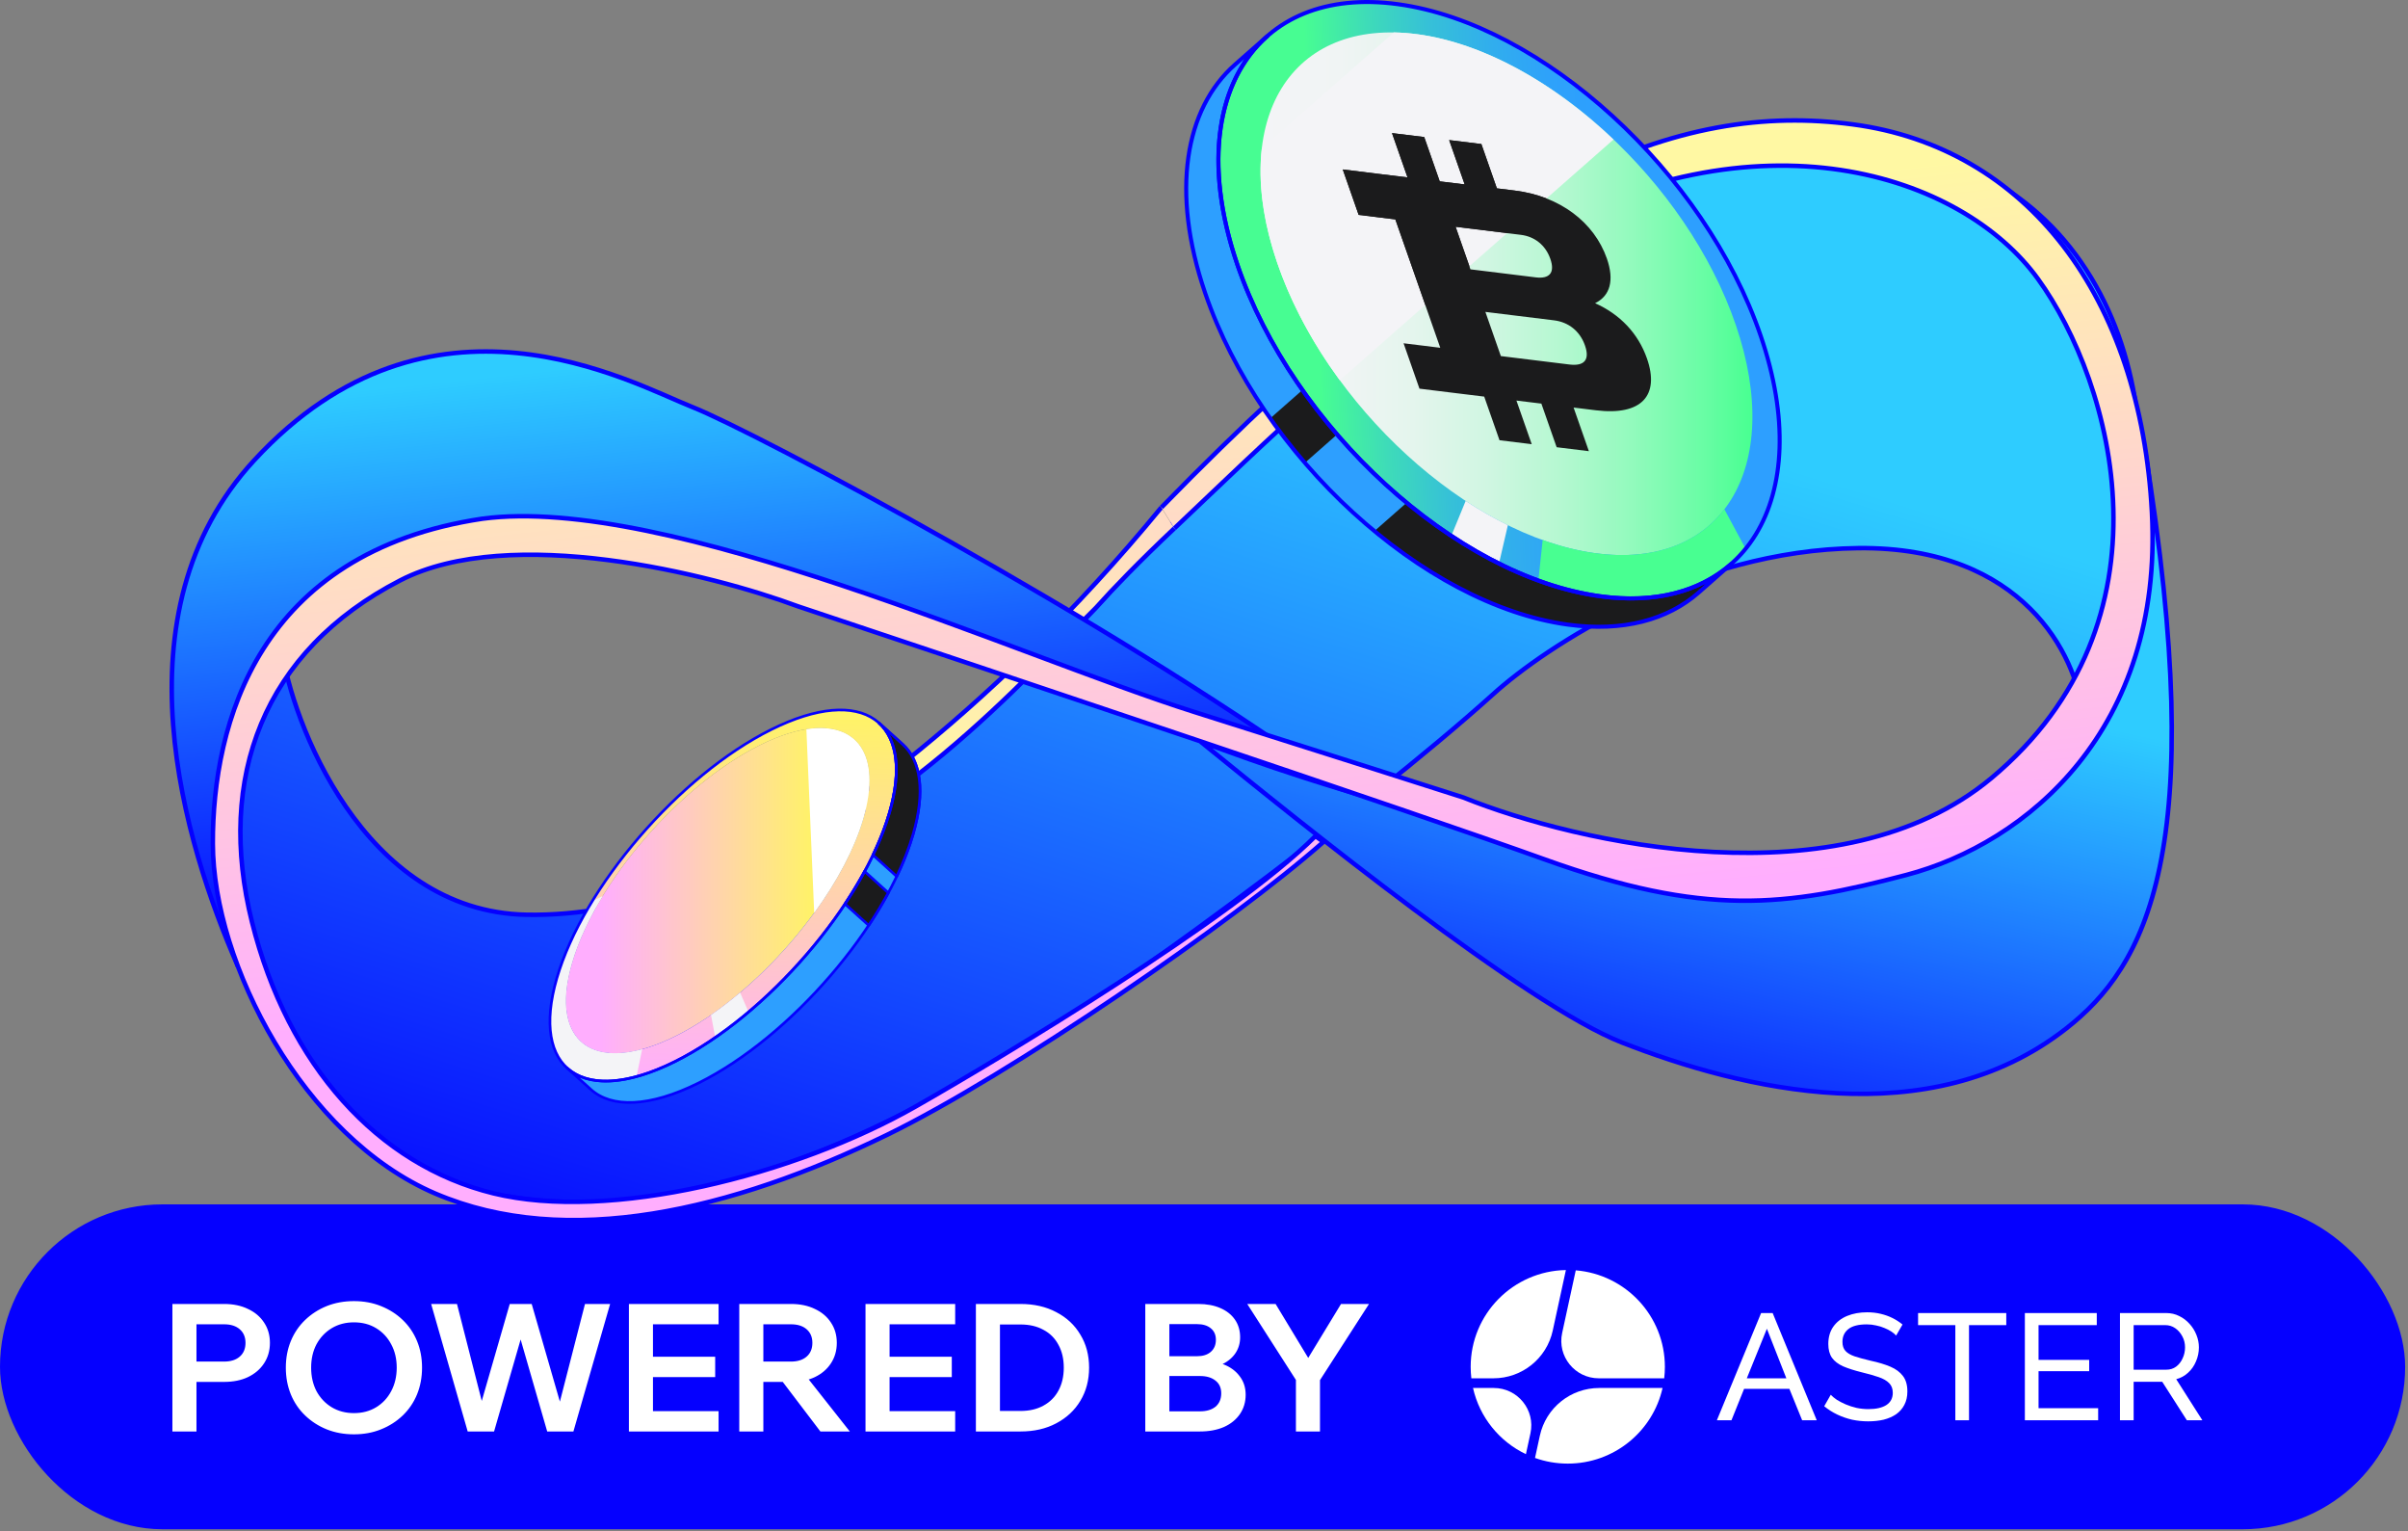 <svg width="494" height="314" viewBox="0 0 494 314" fill="none" xmlns="http://www.w3.org/2000/svg">
<rect x="0" y="0" width="494" height="314" fill="#808080" stroke="none"/>
<rect x="1.261" y="248.261" width="490.895" height="64.108" rx="32.054" fill="#0500FF"/>
<rect x="1.261" y="248.261" width="490.895" height="64.108" rx="32.054" stroke="#0500FF" stroke-width="2.521"/>
<path d="M40.306 293.576H35.368V267.426H45.975C47.852 267.426 49.486 267.767 50.876 268.45C52.29 269.108 53.387 270.035 54.167 271.229C54.972 272.424 55.374 273.814 55.374 275.399C55.374 276.984 54.972 278.386 54.167 279.605C53.387 280.8 52.29 281.738 50.876 282.421C49.486 283.079 47.852 283.409 45.975 283.409H39.94V279.239H45.975C47.34 279.239 48.413 278.898 49.193 278.215C49.974 277.532 50.364 276.594 50.364 275.399C50.364 274.228 49.974 273.302 49.193 272.619C48.413 271.936 47.34 271.595 45.975 271.595H40.306V293.576ZM72.609 294.161C70.585 294.161 68.72 293.82 67.013 293.137C65.331 292.455 63.856 291.504 62.588 290.284C61.32 289.065 60.345 287.627 59.662 285.969C58.979 284.286 58.638 282.458 58.638 280.483C58.638 278.508 58.979 276.691 59.662 275.033C60.345 273.375 61.32 271.936 62.588 270.717C63.856 269.498 65.331 268.547 67.013 267.864C68.72 267.182 70.585 266.84 72.609 266.84C74.633 266.84 76.486 267.182 78.168 267.864C79.875 268.547 81.363 269.498 82.63 270.717C83.898 271.936 84.874 273.375 85.556 275.033C86.239 276.691 86.581 278.508 86.581 280.483C86.581 282.458 86.239 284.286 85.556 285.969C84.874 287.627 83.898 289.065 82.63 290.284C81.363 291.504 79.875 292.455 78.168 293.137C76.486 293.82 74.633 294.161 72.609 294.161ZM72.609 289.809C74.34 289.809 75.864 289.407 77.181 288.602C78.498 287.797 79.522 286.7 80.253 285.31C81.009 283.896 81.387 282.287 81.387 280.483C81.387 278.678 81.009 277.081 80.253 275.691C79.522 274.302 78.498 273.204 77.181 272.4C75.864 271.595 74.34 271.193 72.609 271.193C70.902 271.193 69.378 271.595 68.037 272.4C66.721 273.204 65.684 274.302 64.929 275.691C64.197 277.081 63.831 278.678 63.831 280.483C63.831 282.287 64.197 283.896 64.929 285.31C65.684 286.7 66.721 287.797 68.037 288.602C69.378 289.407 70.902 289.809 72.609 289.809ZM117.634 293.576H112.258L106.479 273.57H107.137L101.359 293.576H95.946L88.448 267.426H93.751L99.347 289.334H98.25L104.577 267.426H109.076L115.403 289.334H114.379L120.011 267.426H125.168L117.634 293.576ZM147.415 293.576H129.018V267.426H147.415V271.595H133.956V289.407H147.415V293.576ZM146.72 282.421H133.59V278.252H146.72V282.421ZM156.601 293.576H151.663V267.426H162.27C164.147 267.426 165.781 267.767 167.171 268.45C168.585 269.108 169.682 270.035 170.462 271.229C171.267 272.424 171.669 273.814 171.669 275.399C171.669 276.984 171.267 278.386 170.462 279.605C169.682 280.8 168.585 281.738 167.171 282.421C165.781 283.079 164.147 283.409 162.27 283.409H156.235V279.239H162.27C163.635 279.239 164.708 278.898 165.488 278.215C166.268 277.532 166.659 276.594 166.659 275.399C166.659 274.228 166.268 273.302 165.488 272.619C164.708 271.936 163.635 271.595 162.27 271.595H156.601V293.576ZM174.339 293.576H168.304L159.051 281.397H164.72L174.339 293.576ZM195.955 293.576H177.558V267.426H195.955V271.595H182.496V289.407H195.955V293.576ZM195.26 282.421H182.13V278.252H195.26V282.421ZM200.203 293.576V267.426H209.346C212.15 267.426 214.601 267.986 216.698 269.108C218.819 270.205 220.465 271.741 221.635 273.716C222.83 275.667 223.427 277.922 223.427 280.483C223.427 283.043 222.83 285.31 221.635 287.285C220.465 289.236 218.819 290.772 216.698 291.894C214.601 293.015 212.15 293.576 209.346 293.576H200.203ZM205.14 289.37H209.346C211.175 289.37 212.748 289.004 214.064 288.273C215.405 287.541 216.429 286.517 217.137 285.201C217.868 283.86 218.234 282.287 218.234 280.483C218.234 278.678 217.868 277.118 217.137 275.801C216.429 274.46 215.405 273.436 214.064 272.729C212.748 271.997 211.175 271.632 209.346 271.632H205.14V289.37ZM234.955 293.576V267.426H245.818C247.549 267.426 249.061 267.706 250.353 268.267C251.645 268.828 252.645 269.62 253.352 270.644C254.059 271.668 254.413 272.875 254.413 274.265C254.413 275.533 254.059 276.667 253.352 277.666C252.645 278.642 251.645 279.41 250.353 279.971C249.061 280.531 247.549 280.812 245.818 280.812H240.259V278.946H246.147C248.025 278.946 249.658 279.239 251.048 279.824C252.462 280.385 253.559 281.202 254.34 282.275C255.144 283.323 255.547 284.579 255.547 286.042C255.547 287.529 255.157 288.846 254.376 289.992C253.596 291.138 252.499 292.028 251.085 292.662C249.67 293.271 248.025 293.576 246.147 293.576H234.955ZM239.893 289.443H246.184C247.525 289.443 248.585 289.126 249.366 288.492C250.146 287.834 250.536 286.92 250.536 285.749C250.536 284.628 250.146 283.762 249.366 283.152C248.585 282.519 247.525 282.202 246.184 282.202H239.527V278.142H245.562C246.757 278.142 247.695 277.849 248.378 277.264C249.085 276.654 249.439 275.825 249.439 274.777C249.439 273.753 249.085 272.96 248.378 272.4C247.695 271.839 246.757 271.558 245.562 271.558H239.893V289.443ZM270.795 293.576H265.857V283.006L255.872 267.426H261.688L268.856 279.276H267.905L275.11 267.426H280.853L270.795 283.043V293.576Z" fill="white"/>
<g clip-path="url(#clip0_3080_30588)">
<path d="M313.04 298.229L313.97 293.946C315.008 289.169 311.355 284.656 306.45 284.656H302.188C303.532 290.659 307.604 295.636 313.04 298.229Z" fill="white"/>
<path d="M314.908 299.006C317.008 299.756 319.271 300.165 321.629 300.165C331.135 300.165 339.085 293.531 341.072 284.656H328.069C322.208 284.656 317.141 288.73 315.901 294.438L314.908 299.006Z" fill="white"/>
<path d="M341.41 282.671C341.502 281.898 341.549 281.112 341.549 280.314C341.549 269.9 333.502 261.359 323.266 260.529L320.474 273.382C319.436 278.159 323.089 282.671 327.994 282.671H341.41Z" fill="white"/>
<path d="M321.243 260.467C310.419 260.672 301.709 269.479 301.709 280.314C301.709 281.112 301.756 281.898 301.848 282.671H306.375C312.236 282.671 317.304 278.598 318.544 272.889L321.243 260.467Z" fill="white"/>
<path fill-rule="evenodd" clip-rule="evenodd" d="M388.99 273.903C388.74 273.614 388.407 273.335 387.992 273.067C387.576 272.798 387.108 272.561 386.588 272.354C386.068 272.127 385.496 271.952 384.872 271.828C384.269 271.683 383.635 271.611 382.969 271.611C381.264 271.611 380.006 271.931 379.195 272.571C378.384 273.211 377.978 274.089 377.978 275.204C377.978 275.989 378.186 276.608 378.602 277.063C379.018 277.517 379.653 277.889 380.505 278.178C381.378 278.467 382.481 278.766 383.812 279.076C385.351 279.407 386.681 279.809 387.804 280.284C388.927 280.759 389.79 281.4 390.393 282.205C390.997 282.99 391.298 284.043 391.298 285.364C391.298 286.418 391.09 287.337 390.674 288.121C390.279 288.885 389.718 289.526 388.99 290.042C388.262 290.537 387.409 290.909 386.432 291.157C385.454 291.384 384.394 291.498 383.25 291.498C382.127 291.498 381.025 291.384 379.944 291.157C378.883 290.909 377.874 290.558 376.918 290.104C375.961 289.649 375.067 289.082 374.235 288.4L375.577 286.046C375.909 286.397 376.336 286.748 376.855 287.099C377.396 287.429 377.999 287.739 378.665 288.028C379.351 288.317 380.089 288.555 380.879 288.741C381.67 288.906 382.481 288.989 383.313 288.989C384.893 288.989 386.12 288.71 386.993 288.152C387.867 287.574 388.304 286.738 388.304 285.643C388.304 284.817 388.054 284.156 387.555 283.661C387.076 283.165 386.359 282.752 385.402 282.422C384.446 282.091 383.281 281.761 381.909 281.43C380.411 281.059 379.153 280.656 378.134 280.222C377.115 279.768 376.346 279.18 375.826 278.457C375.327 277.734 375.077 276.794 375.077 275.638C375.077 274.234 375.421 273.046 376.107 272.076C376.793 271.105 377.739 270.372 378.945 269.876C380.152 269.381 381.514 269.133 383.032 269.133C384.03 269.133 384.955 269.236 385.808 269.443C386.681 269.649 387.492 269.938 388.241 270.31C388.99 270.682 389.676 271.126 390.3 271.642L388.99 273.903ZM403.943 271.766H411.586V269.288H393.493V271.766H401.136V291.281H403.943V271.766ZM430.435 288.803V291.281H415.399V269.288H430.153V271.766H418.207V278.89H428.594V281.214H418.207V288.803H430.435ZM434.91 291.281V269.288H444.392C445.37 269.288 446.264 269.494 447.076 269.907C447.886 270.3 448.593 270.837 449.197 271.518C449.8 272.179 450.268 272.933 450.6 273.779C450.933 274.605 451.099 275.452 451.099 276.319C451.099 277.331 450.902 278.292 450.507 279.2C450.132 280.109 449.592 280.883 448.884 281.523C448.198 282.164 447.387 282.608 446.452 282.855L451.817 291.281H448.635L443.581 283.382H437.717V291.281H434.91ZM437.717 280.904H444.423C445.194 280.904 445.859 280.697 446.421 280.284C447.003 279.851 447.449 279.283 447.762 278.581C448.094 277.878 448.26 277.125 448.26 276.319C448.26 275.493 448.073 274.74 447.7 274.058C447.325 273.356 446.836 272.798 446.233 272.385C445.631 271.972 444.964 271.766 444.237 271.766H437.717V280.904ZM363.661 269.288H361.29L352.213 291.281H355.207L357.797 284.838H367.092L369.712 291.281H372.707L363.661 269.288ZM362.476 272.509L366.468 282.669H358.358L362.476 272.509Z" fill="white"/>
</g>
<path d="M108.078 187.604C74.204 187 59.755 147.212 57.867 133.469L43.359 164.356C47.83 187.643 61.035 236.004 98.069 244.227C139.55 253.436 177.178 233.242 203.519 218.676C224.591 207.023 280.05 166.019 306.208 142.467C317.046 132.604 347.22 112.785 381.211 112.414C415.201 112.042 425.988 134.673 427.132 146.035C434.454 136.983 450.343 87.513 426.907 53.738C403.471 19.962 353.37 23.938 320.278 38.417C299.672 47.434 250.013 96.326 233.244 114.945C202.753 152.151 150.422 188.361 108.078 187.604Z" fill="url(#paint0_linear_3080_30588)" stroke="#0500FF" stroke-width="0.924"/>
<path d="M238.23 104.075C203.33 146.611 163.037 175.687 145.556 180.589C180.399 173.513 211.762 137.491 224.785 124.682C228.358 120.683 233.875 114.986 240.891 108.375L238.23 104.075Z" fill="url(#paint1_linear_3080_30588)"/>
<path d="M238.243 104.072C203.343 146.608 163.28 175.479 145.799 180.381C180.642 173.305 211.775 137.488 224.798 124.679C228.371 120.68 233.889 114.983 240.904 108.372" stroke="#0500FF" stroke-width="0.924"/>
<path d="M332.756 213.812C313.173 206.161 267.176 169.069 246.334 152.126C251.106 153.739 266.656 159.993 293.013 166.928C325.958 175.597 364.206 179.565 386.626 177.473C404.563 175.799 425.739 150.424 434.086 137.945L438.73 103.492L440.034 92.309C453.444 174.833 440.108 198.245 423.837 210.964C395.749 232.921 357.236 223.376 332.756 213.812Z" fill="url(#paint2_linear_3080_30588)" stroke="#0500FF" stroke-width="0.924"/>
<path d="M145.723 115.767L271.788 159.056C227.264 127.035 154.794 88.525 142.115 83.513C129.437 78.502 88.323 55.233 52.146 94.397C23.205 125.728 37.873 173.153 48.795 198.139C35.673 157.555 54.298 122.78 82.71 112.047C105.439 103.462 132.345 111.106 145.723 115.767Z" fill="url(#paint3_linear_3080_30588)" stroke="#0500FF" stroke-width="0.924"/>
<path d="M380.095 25.507C344.447 20.783 304.982 35.611 238.27 104.061L240.932 108.361C257.27 92.968 285.66 64.587 312.638 49.193C360.841 21.688 402.595 35.828 418.075 57.183C433.555 78.538 447.053 127.514 408.502 159.603C377.661 185.274 323.483 172.941 300.249 163.566C293.746 161.48 273.573 155.041 244.905 145.979C209.07 134.652 136.785 101.366 98.941 106.382C52.974 113.275 43.609 148.393 43.662 173.009C43.715 197.624 62.245 233.192 89.277 244.77C116.309 256.348 150.255 248.178 181.909 232.778C207.233 220.459 252.929 189.053 271.516 172.657L269.863 171.473C252.97 188.37 205.44 216.902 187.925 226.884C162.922 241.133 124.948 250.557 101.241 244.741C77.534 238.925 58.933 218.087 51.577 188.639C44.222 159.192 53.926 133.55 82.107 119.027C104.652 107.409 145.871 117.726 163.662 124.336C203.788 137.701 290.606 166.792 316.87 176.243C349.701 188.058 366.29 185.966 391.071 179.443C415.851 172.92 443.782 149.594 441.468 105.181C439.154 60.769 415.742 30.232 380.095 25.507Z" fill="url(#paint4_linear_3080_30588)"/>
<path d="M238.27 104.061C304.982 35.611 344.447 20.783 380.095 25.507C415.742 30.232 439.154 60.769 441.468 105.181C443.782 149.594 415.851 172.92 391.071 179.443C366.29 185.966 349.701 188.058 316.87 176.243C290.606 166.792 203.788 137.701 163.662 124.336C145.871 117.726 104.652 107.409 82.107 119.027C53.926 133.55 44.336 159.642 51.691 189.089C59.046 218.537 77.534 238.925 101.241 244.741C124.948 250.557 162.922 241.133 187.925 226.884C205.44 216.902 252.97 188.37 269.863 171.473L271.516 172.657C252.929 189.053 207.233 220.459 181.909 232.778C150.255 248.178 116.309 256.348 89.277 244.77C62.245 233.192 43.715 197.624 43.662 173.009C43.609 148.393 52.974 113.275 98.941 106.382C136.785 101.366 209.07 134.652 244.905 145.979C273.573 155.041 293.746 161.48 300.249 163.566C323.483 172.941 377.661 185.274 408.502 159.603C447.053 127.514 433.555 78.538 418.075 57.183C402.595 35.828 360.841 21.688 312.638 49.193C285.66 64.587 257.27 92.968 240.932 108.361" stroke="#0500FF" stroke-width="0.924"/>
<path d="M361.217 68.901C349.759 35.366 316.439 4.905 286.788 0.86C257.129 -3.184 242.375 20.71 253.833 54.245C265.281 87.771 298.602 118.232 328.261 122.277C357.911 126.322 372.674 102.427 361.217 68.901Z" fill="url(#paint5_linear_3080_30588)"/>
<path d="M290.873 7.035C316.853 10.572 346.067 37.282 356.107 66.665C366.148 96.039 353.203 116.994 327.223 113.448C301.244 109.902 272.03 83.2 261.998 53.826C251.957 24.443 264.894 3.489 290.882 7.043L290.873 7.035Z" fill="url(#paint6_linear_3080_30588)"/>
<path d="M290.877 7.033C289.176 6.802 287.527 6.677 285.942 6.65L258.866 30.456C258.091 37.245 259.035 45.157 261.993 53.816C264.871 62.254 269.344 70.468 274.858 77.978L331.014 28.612C318.879 17.048 304.437 8.878 290.868 7.033H290.877Z" fill="#F4F4F7"/>
<path d="M327.222 62.175C332.345 64.465 336.069 68.367 337.869 73.508C340.524 81.09 336.8 85.295 327.409 84.145L322.821 83.584L325.957 92.529L319.346 91.718L316.21 82.773L311.096 82.15L314.232 91.095L307.622 90.284L304.486 81.339L298.73 80.635L291.202 79.709L287.941 70.398L295.469 71.325L286.248 44.998L278.72 44.071L275.459 34.752L282.987 35.679L288.743 36.382L285.562 27.295L292.173 28.106L295.353 37.193L300.467 37.817L297.287 28.729L303.898 29.54L307.078 38.628L310.749 39.082C320.068 40.222 327.062 45.63 329.646 53.016C331.196 57.453 330.358 60.66 327.222 62.184V62.175ZM321.984 74.755C324.959 75.12 326.215 73.855 325.155 70.844C324.122 67.895 321.779 66.059 318.803 65.694L304.726 63.966L307.898 73.026L321.975 74.755M298.605 46.504L301.661 55.235L315.052 56.883C317.858 57.23 319.061 55.965 318.046 53.078C317.057 50.245 314.794 48.499 311.996 48.161L298.605 46.512" fill="#1B1B1C"/>
<path d="M298.626 46.504L309.202 47.804L317.282 40.703C315.278 39.919 313.095 39.367 310.761 39.082L307.09 38.628L303.909 29.54L297.299 28.729L300.479 37.817L295.365 37.193L292.185 28.106L285.574 27.295L288.755 36.382L282.999 35.679L275.471 34.752L278.732 44.071L286.26 44.998L292.416 62.567L301.459 54.62L298.626 46.521V46.504Z" fill="#1B1B1C"/>
<path d="M355.086 115.717L348.475 121.535C342.123 127.112 332.973 129.642 321.658 128.101C291.999 124.056 258.678 93.595 247.229 60.069C240.146 39.337 243.086 22.285 253.368 13.242L259.978 7.424C249.697 16.467 246.757 33.51 253.84 54.251C265.288 87.777 298.609 118.238 328.268 122.283C339.592 123.824 348.742 121.303 355.086 115.717Z" fill="#2D9FFF"/>
<path d="M288.58 103.094L281.969 108.912C294.406 119.193 308.394 126.285 321.651 128.093C332.975 129.635 342.125 127.113 348.468 121.527L355.079 115.709C348.726 121.287 339.576 123.817 328.262 122.276C315.005 120.467 301.017 113.366 288.58 103.094Z" fill="#1B1B1C"/>
<path d="M274.312 89.098C271.791 86.175 269.421 83.129 267.203 79.975L260.592 85.792C262.81 88.946 265.189 91.993 267.701 94.916L274.312 89.098Z" fill="#1B1B1C"/>
<path d="M353.749 104.433C348.278 111.542 339.119 115.07 327.225 113.44C323.688 112.959 320.089 112.032 316.481 110.741L315.59 119.044C319.84 120.594 324.098 121.708 328.277 122.278C341.552 124.087 351.833 120.291 358.114 112.54L353.749 104.424V104.433Z" fill="#48FF91"/>
<path d="M309.341 107.707C306.419 106.264 303.523 104.598 300.681 102.727L297.732 109.899C300.94 112.019 304.218 113.917 307.515 115.565L309.341 107.707Z" fill="#F4F4F7"/>
<path d="M355.086 115.717L348.475 121.535C342.123 127.112 332.973 129.642 321.658 128.101C291.999 124.056 258.678 93.595 247.229 60.069C240.146 39.337 243.086 22.285 253.368 13.242L259.978 7.424C249.697 16.467 246.757 33.51 253.84 54.251C265.288 87.777 298.609 118.238 328.268 122.283C339.592 123.824 348.742 121.303 355.086 115.717Z" stroke="#0500FF" stroke-width="0.828" stroke-linecap="round" stroke-linejoin="round"/>
<path d="M361.217 68.901C349.759 35.366 316.439 4.905 286.788 0.86C257.129 -3.184 242.375 20.71 253.833 54.245C265.281 87.771 298.602 118.232 328.261 122.277C357.911 126.322 372.674 102.427 361.217 68.901Z" stroke="#0500FF" stroke-width="0.828" stroke-linecap="round" stroke-linejoin="round"/>
<path d="M117.333 197.548C122.111 181.075 139.385 161.041 155.893 152.819C172.4 144.598 181.925 151.292 177.142 167.77C172.365 184.242 155.091 204.277 138.583 212.498C122.075 220.72 112.55 214.026 117.333 197.548Z" fill="url(#paint7_linear_3080_30588)"/>
<path d="M158.223 149.619C139.38 159.003 119.676 181.85 114.226 200.652C108.771 219.454 119.629 227.092 138.472 217.709C157.315 208.325 177.019 185.477 182.469 166.676C187.924 147.874 177.067 140.236 158.223 149.619ZM177.137 167.773C172.36 184.245 155.086 204.279 138.578 212.501C122.07 220.722 112.545 214.028 117.328 197.55C122.106 181.078 139.38 161.043 155.888 152.822C172.396 144.6 181.92 151.294 177.137 167.773Z" fill="url(#paint8_linear_3080_30588)"/>
<path d="M131.74 215.171C119.573 218.509 113.257 211.579 117.332 197.543C118.618 193.102 120.818 188.407 123.66 183.748L121.502 184.816C118.228 190.159 115.698 195.549 114.224 200.645C109.582 216.64 116.754 224.548 130.596 220.78L131.74 215.165V215.171Z" fill="#F4F4F7"/>
<path d="M151.838 203.572C149.88 205.224 147.88 206.763 145.863 208.155L146.736 212.79C149.042 211.198 151.325 209.446 153.566 207.559L151.838 203.572Z" fill="#F4F4F7"/>
<path d="M180.334 148.279L185.194 152.667C188.874 155.994 189.865 162.322 187.329 171.062C181.873 189.864 162.175 212.718 143.332 222.095C133.252 227.114 125.456 227.262 121.221 223.434L116.361 219.046C120.596 222.874 128.393 222.726 138.472 217.707C157.315 208.324 177.019 185.476 182.469 166.674C185.005 157.934 184.014 151.6 180.334 148.279Z" fill="#2D9FFF" stroke="#0500FF" stroke-width="0.548" stroke-linecap="round" stroke-linejoin="round"/>
<path d="M182.473 166.674C181.653 169.493 180.509 172.407 179.1 175.35L183.959 179.738C185.369 176.795 186.513 173.881 187.333 171.062C189.869 162.322 188.878 155.988 185.198 152.667L180.338 148.279C184.018 151.606 185.009 157.934 182.473 166.674Z" fill="#1B1B1C" stroke="#0500FF" stroke-width="0.548" stroke-linecap="round" stroke-linejoin="round"/>
<path d="M178.211 189.775C179.68 187.563 181.024 185.334 182.233 183.105L177.374 178.717C176.165 180.94 174.82 183.175 173.352 185.387L178.211 189.775Z" fill="#1B1B1C" stroke="#0500FF" stroke-width="0.548" stroke-linecap="round" stroke-linejoin="round"/>
<path d="M158.223 149.619C139.38 159.003 119.676 181.85 114.226 200.652C108.771 219.454 119.629 227.092 138.472 217.709C157.315 208.325 177.019 185.477 182.469 166.676C187.924 147.874 177.067 140.236 158.223 149.619Z" stroke="#0500FF" stroke-width="0.548" stroke-linecap="round" stroke-linejoin="round"/>
<path d="M165.428 149.554L167.032 187.217C171.715 180.783 175.33 174.024 177.141 167.772C180.903 154.809 175.808 147.909 165.428 149.554Z" fill="white"/>
<defs>
<linearGradient id="paint0_linear_3080_30588" x1="232.152" y1="41.677" x2="156.433" y2="284.837" gradientUnits="userSpaceOnUse">
<stop offset="0.046" stop-color="#2ECCFF"/>
<stop offset="1" stop-color="#0500FF"/>
</linearGradient>
<linearGradient id="paint1_linear_3080_30588" x1="167.066" y1="165.893" x2="417.758" y2="66.945" gradientUnits="userSpaceOnUse">
<stop offset="0.06" stop-color="#FFF8A3"/>
<stop offset="0.777" stop-color="#FFAEFE"/>
</linearGradient>
<linearGradient id="paint2_linear_3080_30588" x1="384.982" y1="132.964" x2="358.639" y2="251.245" gradientUnits="userSpaceOnUse">
<stop offset="0.046" stop-color="#2ECCFF"/>
<stop offset="1" stop-color="#0500FF"/>
</linearGradient>
<linearGradient id="paint3_linear_3080_30588" x1="144.456" y1="67.004" x2="157.099" y2="186.699" gradientUnits="userSpaceOnUse">
<stop offset="0.046" stop-color="#2ECCFF"/>
<stop offset="1" stop-color="#0500FF"/>
</linearGradient>
<linearGradient id="paint4_linear_3080_30588" x1="231.904" y1="38.611" x2="252.805" y2="236.487" gradientUnits="userSpaceOnUse">
<stop offset="0.06" stop-color="#FFF8A3"/>
<stop offset="0.777" stop-color="#FFAEFE"/>
</linearGradient>
<linearGradient id="paint5_linear_3080_30588" x1="270.074" y1="63.288" x2="330.453" y2="60.526" gradientUnits="userSpaceOnUse">
<stop stop-color="#47FD92"/>
<stop offset="0.22" stop-color="#3EDBB9"/>
<stop offset="0.42" stop-color="#36C1D7"/>
<stop offset="0.63" stop-color="#31AEED"/>
<stop offset="0.82" stop-color="#2EA2FA"/>
<stop offset="1" stop-color="#2D9FFF"/>
</linearGradient>
<linearGradient id="paint6_linear_3080_30588" x1="258.586" y1="60.241" x2="359.502" y2="60.241" gradientUnits="userSpaceOnUse">
<stop stop-color="#F4F4F7"/>
<stop offset="0.16" stop-color="#F0F4F4"/>
<stop offset="0.31" stop-color="#E4F5ED"/>
<stop offset="0.46" stop-color="#D0F6E2"/>
<stop offset="0.61" stop-color="#B5F8D1"/>
<stop offset="0.76" stop-color="#91FABC"/>
<stop offset="0.91" stop-color="#66FDA3"/>
<stop offset="1" stop-color="#48FF91"/>
</linearGradient>
<linearGradient id="paint7_linear_3080_30588" x1="123.331" y1="182.656" x2="167.753" y2="182.656" gradientUnits="userSpaceOnUse">
<stop stop-color="#FFAEFE"/>
<stop offset="1" stop-color="#FFF465"/>
</linearGradient>
<linearGradient id="paint8_linear_3080_30588" x1="146.911" y1="222.596" x2="149.875" y2="144.743" gradientUnits="userSpaceOnUse">
<stop stop-color="#FFAEFE"/>
<stop offset="1" stop-color="#FFF465"/>
</linearGradient>
<clipPath id="clip0_3080_30588">
<rect width="150.107" height="39.698" fill="white" transform="translate(301.709 260.467)"/>
</clipPath>
</defs>
</svg>
